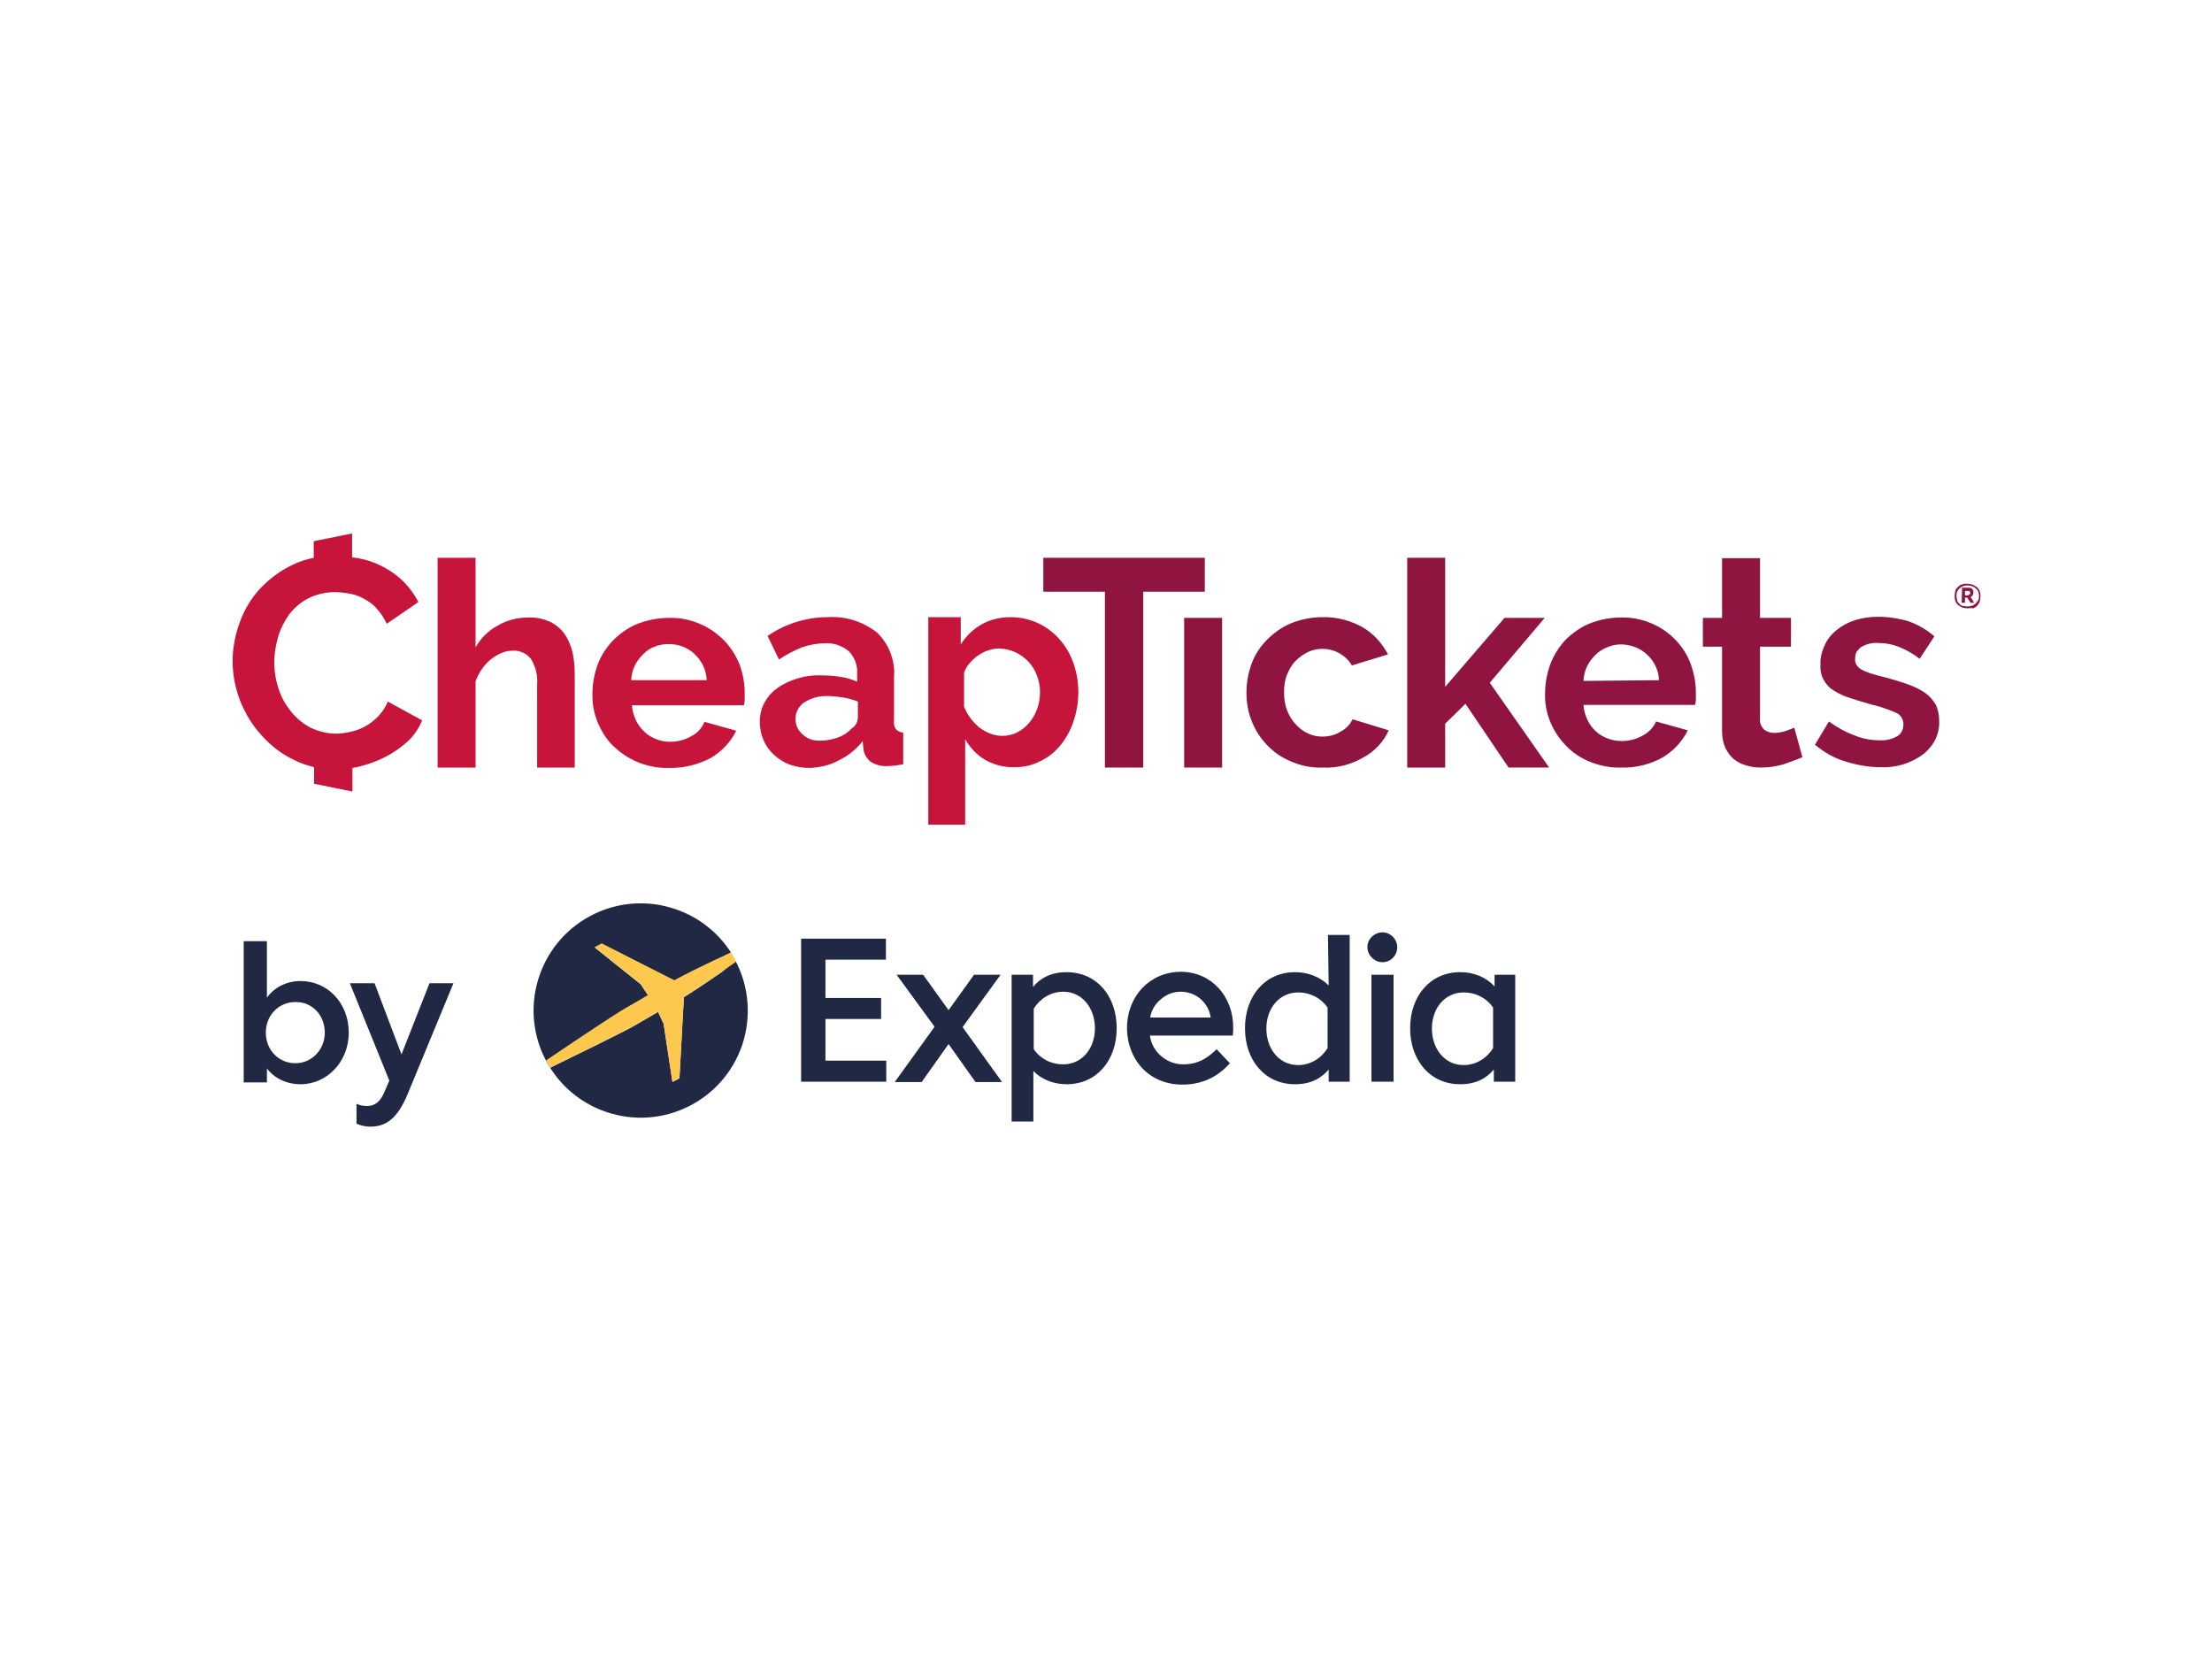 <?xml version="1.0" encoding="UTF-8"?> <svg xmlns="http://www.w3.org/2000/svg" xmlns:xlink="http://www.w3.org/1999/xlink" version="1.0" id="katman_1" x="0px" y="0px" viewBox="0 0 600 450" style="enable-background:new 0 0 600 450;" xml:space="preserve"> <style type="text/css"> .st0{fill:#C6143B;} .st1{fill:#901440;} .st2{fill-rule:evenodd;clip-rule:evenodd;fill:#202843;} .st3{fill-rule:evenodd;clip-rule:evenodd;fill:#FDC84D;} .st4{fill:#202843;} </style> <path class="st0" d="M155.9,208.2h-10.2v-22.5c0.2-2.5-0.4-4.9-1.7-7c-0.6-0.7-1.4-1.4-2.2-1.7c-0.9-0.4-1.8-0.6-2.8-0.5 c-1,0-2,0.2-2.9,0.6c-1,0.4-2,1-2.9,1.7c-0.9,0.7-1.8,1.7-2.5,2.7c-0.7,1-1.3,2.2-1.7,3.3v23.4h-10.3v-56.9H129v24.3 c1.4-2.5,3.5-4.6,6-5.9c2.5-1.5,5.4-2.2,8.3-2.2c2.2-0.1,4.4,0.4,6.4,1.4c1.5,0.9,2.8,2,3.8,3.6c0.9,1.5,1.6,3.3,1.9,5 c0.4,1.9,0.5,3.9,0.5,5.9V208.2z"></path> <path class="st0" d="M181.5,208.3c-3,0.1-5.9-0.5-8.6-1.6c-2.4-1-4.6-2.5-6.5-4.3s-3.3-4.1-4.3-6.5c-1-2.5-1.5-5.1-1.4-7.7 c0-2.7,0.5-5.4,1.4-7.9c0.9-2.4,2.3-4.6,4.1-6.5c1.9-1.9,4.1-3.5,6.5-4.5c2.8-1.1,5.7-1.7,8.7-1.7c3-0.1,5.9,0.5,8.6,1.7 c2.4,1,4.6,2.6,6.5,4.5c1.8,1.9,3.1,4,4.1,6.4c0.9,2.5,1.4,5.1,1.4,7.7c0,0.7,0,1.2,0,1.9c0,0.5-0.1,1-0.2,1.5h-30.4 c0.1,1.4,0.5,2.8,1.1,4.1c0.6,1.2,1.3,2.2,2.3,3.1c0.9,0.9,2,1.5,3.2,2s2.5,0.7,3.8,0.7c2,0,4-0.5,5.7-1.5c1.6-0.8,2.9-2.2,3.6-3.9 l8.6,2.4c-1.5,3.1-4,5.7-6.9,7.4C189.4,207.4,185.4,208.4,181.5,208.3z M191.7,184.5c-0.1-2.7-1.3-5.2-3.3-7.1 c-1.9-1.8-4.4-2.7-7-2.7c-1.3,0-2.6,0.2-3.8,0.7c-1.2,0.4-2.2,1.1-3.1,2c-0.9,0.9-1.7,1.9-2.3,3.1c-0.6,1.2-0.9,2.6-1,4L191.7,184.5 L191.7,184.5z"></path> <path class="st0" d="M219.6,208.3c-1.9,0-3.6-0.3-5.4-0.9c-1.6-0.6-3-1.5-4.3-2.7c-1.2-1.1-2.2-2.5-2.8-4c-0.7-1.5-1-3.3-1-4.9 c0-1.8,0.4-3.6,1.2-5.1c0.9-1.6,2-3,3.5-4c1.6-1.2,3.4-2,5.3-2.6c2.2-0.7,4.4-1,6.8-0.9c1.7,0,3.5,0.1,5.1,0.4 c1.5,0.2,3.1,0.7,4.5,1.3v-2.2c0.1-1.1-0.1-2.2-0.5-3.3c-0.4-1-1-2-1.8-2.8c-1.9-1.5-4.2-2.3-6.5-2.1c-2.1,0-4.2,0.4-6.2,1.1 c-2.2,0.9-4.3,2-6.2,3.3l-3.1-6.4c4.8-3.3,10.5-5.1,16.4-5.1c4.8-0.3,9.4,1.2,13.2,4.1c1.6,1.5,2.9,3.4,3.7,5.5 c0.8,2.1,1.2,4.3,1,6.5v12.2c-0.1,0.8,0.1,1.6,0.6,2.2c0.2,0.2,0.6,0.4,0.9,0.6c0.3,0.1,0.7,0.2,1,0.2v8.6c-1.5,0.3-3,0.5-4.5,0.5 c-1.5,0.1-3.1-0.4-4.4-1.2c-1-0.9-1.7-2-1.9-3.4L234,201c-1.7,2.2-3.9,4-6.4,5.2C225.1,207.6,222.3,208.2,219.6,208.3z M222.5,200.9 c1.7,0,3.3-0.3,4.9-0.9c1.4-0.5,2.6-1.3,3.6-2.4c0.5-0.3,0.9-0.7,1.2-1.2s0.4-1,0.5-1.6v-4.5c-1.3-0.5-2.6-0.9-4-1.1 s-2.7-0.4-4.1-0.4c-2.3-0.1-4.5,0.5-6.4,1.7c-0.7,0.4-1.3,1.1-1.7,1.8c-0.4,0.7-0.7,1.5-0.7,2.4c-0.1,0.9,0.1,1.7,0.4,2.5 c0.4,0.8,0.9,1.5,1.5,2C218.9,200.4,220.7,201,222.5,200.9z"></path> <path class="st0" d="M275.3,208.1c-2.8,0.1-5.6-0.6-8.1-2c-2.3-1.4-4.1-3.3-5.4-5.6v23.2h-10v-56.3h8.8v7.4c1.4-2.2,3.3-4.1,5.6-5.4 c2.4-1.4,5.2-2,8-2c2.5,0,5.1,0.6,7.3,1.6c2.2,1,4.2,2.5,5.8,4.3c1.7,1.9,3,4.1,3.8,6.4c0.9,2.5,1.4,5.2,1.4,7.9 c0,2.7-0.4,5.4-1.3,8c-0.7,2.3-2,4.6-3.5,6.5c-1.5,1.8-3.3,3.3-5.4,4.3C280,207.6,277.7,208.1,275.3,208.1z M271.9,199.6 c1.4,0,2.8-0.3,4.1-1c1.2-0.6,2.3-1.5,3.3-2.7c0.9-1.1,1.6-2.4,2.1-3.8s0.7-3,0.7-4.5c0-1.5-0.3-3.1-0.9-4.5 c-0.5-1.4-1.3-2.6-2.3-3.7c-1-1-2.2-1.9-3.5-2.5c-1.4-0.6-2.9-1-4.4-1c-1,0-2,0.2-2.9,0.5c-1,0.3-1.9,0.8-2.8,1.4 c-0.9,0.6-1.6,1.3-2.3,2.1c-0.7,0.7-1.2,1.7-1.5,2.6v9.2c0.9,2.2,2.3,4.1,4.1,5.6C267.6,198.8,269.7,199.6,271.9,199.6z"></path> <path class="st1" d="M326.8,160.5h-16.7v47.7h-10.4v-47.7H283v-9.2h43.8V160.5z"></path> <path class="st1" d="M331.5,167.6h-10.3v40.6h10.3V167.6z"></path> <path class="st1" d="M338.1,187.8c0-2.7,0.5-5.3,1.4-7.8c0.9-2.4,2.3-4.6,4.1-6.4c1.9-1.9,4.1-3.5,6.5-4.5c2.7-1.1,5.7-1.7,8.6-1.7 c3.8-0.1,7.7,0.9,11,2.8c2.9,1.7,5.2,4.3,6.8,7.3l-9.8,3c-0.8-1.4-2-2.5-3.4-3.3c-1.4-0.8-3-1.2-4.6-1.2c-1.4,0-2.8,0.3-4,0.9 c-1.2,0.6-2.3,1.4-3.3,2.4c-1,1-1.7,2.3-2.3,3.7c-0.6,1.5-0.8,3.1-0.8,4.8c0,1.6,0.2,3.3,0.8,4.8c0.5,1.4,1.3,2.7,2.3,3.8 c0.9,1,2,1.9,3.3,2.5c1.2,0.6,2.6,0.9,4,0.9c1.7,0,3.5-0.4,5-1.4c1.4-0.7,2.5-1.9,3.2-3.3l9.8,3c-1.4,3.1-3.8,5.7-6.8,7.3 c-3.4,2-7.2,3-11.2,2.8c-3,0.1-5.9-0.5-8.6-1.7c-2.5-1-4.7-2.6-6.5-4.5c-1.8-1.9-3.2-4.1-4.1-6.5 C338.5,193.1,338.1,190.4,338.1,187.8z"></path> <path class="st1" d="M409.2,208.2l-11.7-17.3l-5.5,5.4v11.9h-10.3v-56.9H392v35l16.1-18.7H419l-14.9,17.6l16.1,23L409.2,208.2 L409.2,208.2z"></path> <path class="st1" d="M439.8,208.2c-3,0.1-5.9-0.5-8.6-1.6c-2.5-1-4.7-2.5-6.5-4.4c-1.8-1.9-3.2-4-4.2-6.4c-1-2.5-1.5-5.1-1.4-7.7 c0-2.7,0.5-5.4,1.4-7.9c0.9-2.4,2.3-4.6,4-6.5c1.9-1.9,4.1-3.5,6.5-4.5c2.7-1.1,5.7-1.7,8.6-1.7c3-0.1,5.9,0.5,8.6,1.7 c2.4,1,4.6,2.6,6.4,4.5c1.8,1.9,3.1,4,4,6.4c0.9,2.5,1.4,5.1,1.4,7.7c0,0.7,0,1.2,0,1.9c0,0.5-0.1,1-0.2,1.5h-30.3 c0.1,1.4,0.5,2.8,1.1,4.1c0.6,1.2,1.3,2.2,2.3,3.1c1.9,1.7,4.4,2.6,7,2.6c2,0,4-0.5,5.7-1.5c1.6-0.8,2.9-2.2,3.6-3.8l8.6,2.4 c-1.5,3.1-4,5.7-6.9,7.4C447.7,207.3,443.8,208.3,439.8,208.2z M450,184.5c-0.1-2.7-1.3-5.2-3.3-7c-1.4-1.3-3.2-2.2-5.1-2.5 c-1.9-0.4-3.9-0.2-5.7,0.6c-1.2,0.5-2.2,1.1-3.1,2c-0.9,0.9-1.7,1.9-2.3,3.1c-0.6,1.2-0.9,2.6-1,4L450,184.5L450,184.5z"></path> <path class="st1" d="M488.9,205.4c-1.7,0.7-3.3,1.3-5.1,1.9c-2,0.6-4.1,0.9-6.2,0.9c-1.4,0-2.7-0.2-4-0.6c-1.2-0.3-2.3-0.9-3.3-1.7 c-1-0.8-1.7-1.9-2.3-3c-0.6-1.4-0.9-3-0.9-4.5v-23h-5.2v-7.8h5.2v-16.2h10.3v16.2h8.4v7.8h-8.4v19.5c-0.1,0.6,0,1.1,0.2,1.6 c0.2,0.5,0.5,1,0.9,1.4c0.8,0.6,1.7,0.9,2.7,0.9c1,0,2.1-0.2,3.1-0.5c1-0.4,1.9-0.7,2.4-0.9L488.9,205.4z"></path> <path class="st1" d="M510.1,208.1c-3.3,0-6.5-0.6-9.7-1.6c-3-0.9-5.7-2.5-8.1-4.5l3.8-6.3c2.2,1.6,4.5,2.9,7,3.8 c2.2,0.9,4.4,1.3,6.8,1.3c1.7,0.1,3.3-0.3,4.7-1.1c0.6-0.3,1-0.8,1.3-1.4c0.3-0.6,0.4-1.2,0.4-1.9c0-0.7-0.2-1.3-0.6-1.9 c-0.4-0.6-0.9-1-1.5-1.2c-2.1-0.9-4.3-1.7-6.6-2.2c-2.5-0.7-4.7-1.4-6.5-2c-1.5-0.5-3-1.3-4.3-2.2c-1-0.7-1.7-1.7-2.3-2.8 c-0.6-1.2-0.8-2.5-0.7-3.8c-0.1-1.9,0.4-3.7,1.2-5.4c0.7-1.6,1.9-3,3.3-4.1c1.5-1.2,3.1-2,4.9-2.6c2-0.6,4-0.9,6.1-0.9 c2.8,0,5.6,0.4,8.3,1.2c2.6,0.9,5,2.3,7.1,4.1l-4,6.1c-1.8-1.4-3.7-2.5-5.8-3.3c-1.8-0.7-3.6-1-5.6-1c-1.5-0.1-3,0.3-4.3,1 c-0.6,0.4-1,0.9-1.4,1.4c-0.3,0.6-0.4,1.2-0.4,1.9c-0.1,0.6,0.1,1.2,0.4,1.7c0.3,0.5,0.8,0.9,1.3,1.2c0.7,0.4,1.5,0.7,2.3,1 c1,0.3,2.3,0.7,3.6,1c2.7,0.7,5,1.4,6.9,2.1c1.7,0.6,3.3,1.4,4.7,2.4c1.1,0.8,2,1.9,2.7,3.1c0.6,1.3,0.9,2.8,0.9,4.3 c0.1,1.7-0.3,3.5-1,5c-0.7,1.5-1.9,2.9-3.2,4C518.3,207.1,514.2,208.3,510.1,208.1z"></path> <path class="st0" d="M105.2,190.3c-0.6,1.5-1.5,2.8-2.6,4c-1,1-2.2,2-3.5,2.7c-1.2,0.7-2.6,1.2-4,1.5c-1.3,0.3-2.7,0.5-4,0.5 c-2.3,0-4.7-0.6-6.8-1.6c-2-1-3.8-2.5-5.3-4.3c-1.5-1.9-2.7-3.9-3.4-6.2c-0.8-2.3-1.2-4.8-1.2-7.3c0-2.3,0.4-4.6,1-6.7 c0.6-2.2,1.7-4.3,3-6.2c1.4-1.8,3.1-3.3,5.2-4.4c2.2-1.1,4.8-1.7,7.2-1.7c1.3,0,2.7,0.2,4,0.4c1.4,0.3,2.7,0.7,3.9,1.4 c1.3,0.7,2.5,1.5,3.5,2.7c1.1,1.2,2,2.6,2.7,4.1l8.6-5.9c-2-3.8-4.9-6.9-8.6-9c-2.9-1.7-6.1-2.8-9.4-3.1v-6.5l-10.4,2.1v4.5 c-2,0.4-3.9,1-5.7,1.9c-3.3,1.5-6.3,3.8-8.8,6.4c-2.5,2.7-4.4,5.9-5.6,9.3c-1.2,3.3-1.9,6.8-1.9,10.4c0,3.7,0.7,7.3,2,10.7 c1.4,3.5,3.3,6.7,5.8,9.4c2.5,2.8,5.4,5.1,8.8,6.7c1.7,0.9,3.6,1.5,5.5,2v4.5l10.4,2.1v-6.4c0.8-0.1,1.5-0.3,2.3-0.5 c2.3-0.6,4.6-1.4,6.8-2.6c2.2-1.1,4.1-2.5,5.9-4.1c1.7-1.6,3-3.5,3.9-5.7L105.2,190.3z"></path> <path class="st1" d="M533.7,165c-0.5,0-1-0.1-1.4-0.2c-0.4-0.2-0.8-0.4-1.2-0.7c-0.3-0.3-0.6-0.7-0.7-1.1c-0.2-0.4-0.2-0.9-0.2-1.4 s0.1-0.9,0.2-1.4s0.4-0.7,0.7-1c0.3-0.3,0.7-0.6,1.2-0.7c0.9-0.3,1.9-0.2,2.8,0.1c0.4,0.2,0.8,0.4,1.2,0.7c0.3,0.3,0.6,0.7,0.7,1.1 c0.2,0.4,0.2,0.9,0.2,1.4c0,0.5-0.1,0.9-0.2,1.4c-0.2,0.4-0.4,0.8-0.7,1.1c-0.3,0.3-0.7,0.6-1.2,0.7 C534.6,164.9,534.1,165,533.7,165z M533.7,164.5c0.4,0,0.8-0.1,1.2-0.2c0.4-0.1,0.7-0.4,1-0.6c0.2-0.2,0.5-0.6,0.7-0.9 c0.2-0.4,0.2-0.8,0.2-1.2c0-0.4-0.1-0.8-0.2-1.1c-0.1-0.4-0.4-0.7-0.7-0.9c-0.2-0.2-0.6-0.5-1-0.6c-0.8-0.3-1.7-0.3-2.4,0 c-0.4,0.1-0.7,0.4-1,0.6c-0.2,0.2-0.5,0.6-0.6,0.9c-0.2,0.4-0.2,0.7-0.2,1.2c0,0.4,0.1,0.8,0.2,1.2c0.1,0.4,0.4,0.7,0.6,0.9 c0.2,0.3,0.6,0.5,1,0.6C532.9,164.4,533.3,164.5,533.7,164.5z M532.2,159.4h1.9c0.2,0,0.4,0.1,0.5,0.1c0.2,0.1,0.3,0.2,0.4,0.3 c0.1,0.1,0.2,0.3,0.2,0.4c0.1,0.2,0.1,0.3,0.1,0.5c0,0.2-0.1,0.5-0.2,0.7c-0.1,0.2-0.3,0.4-0.6,0.5l1,1.6h-1l-0.9-1.4H533v1.4h-0.9 L532.2,159.4L532.2,159.4z M533.9,161.4c0.1,0,0.1,0,0.2-0.1c0.1,0,0.1-0.1,0.2-0.1c0.1-0.1,0.1-0.3,0.1-0.4c0-0.1,0-0.2,0-0.2 c0-0.1-0.1-0.1-0.1-0.2c-0.1-0.1-0.2-0.1-0.4-0.1H533v1.2H533.9z"></path> <path class="st2" d="M199.6,260.8c3.5,6.8,4.3,14.9,1.7,22.7c-5.2,15.2-21.7,23.3-36.9,18.1c-15.2-5.2-23.3-21.7-18.1-36.9 c5.2-15.2,21.7-23.3,36.9-18.1c6.5,2.2,11.7,6.5,15.1,11.8c-1.4,0.7-2.8,1.4-4.2,2c-3.8,1.8-7.3,3.5-11.2,5.6l-19.7-10l-1.9,1 l12.5,10l2,3c0,0-3.7,2.2-6.2,3.6c-3,1.7-17.3,11.3-21.4,14.1c0.3,0.6,0.7,1.2,1.1,1.9c4.5-2.2,19.9-9.7,23-11.5 c2.5-1.5,6.2-3.6,6.2-3.6l1.5,3.2l2.4,15.8l1.9-1l1.2-22c3.7-2.3,7-4.6,10.4-6.9C197,262.5,198.3,261.6,199.6,260.8z"></path> <path class="st3" d="M198.3,258.3c-1.4,0.7-2.8,1.4-4.2,2c-3.8,1.8-7.3,3.5-11.2,5.6l-19.7-10l-1.9,1l12.5,10l2,3 c0,0-3.7,2.2-6.2,3.6c-3,1.7-17.3,11.3-21.4,14.1c0.3,0.6,0.7,1.2,1.1,1.9c4.5-2.2,19.9-9.7,23-11.5c2.5-1.5,6.2-3.6,6.2-3.6 l1.5,3.2l2.4,15.8l1.9-1l1.2-22c3.7-2.3,7-4.6,10.4-6.9c1.2-0.9,2.5-1.7,3.8-2.7C199.2,259.9,198.7,259.1,198.3,258.3z"></path> <path class="st2" d="M405.4,267.6v-3.2h5.6v29h-5.8v-3.3c-2,2.4-4.9,4-9.1,4c-8.3,0-13.6-6.6-13.6-15.2c0-8.6,5.3-15.2,13.6-15.2 C399.8,263.7,403.2,265.1,405.4,267.6z M405,273.3c-1.7-2.5-4.6-4.1-8-4.1c-5.1,0-8.6,4.3-8.6,9.8c0,5.4,3.4,9.9,8.6,9.9 c3.5,0,6.4-2,8-4.6V273.3z"></path> <path class="st4" d="M370.9,256.9c0-2.2,1.9-4,4.1-4c2.2,0,4,1.9,4,4c0,2.3-1.8,4.1-4,4.1S370.9,259.1,370.9,256.9z"></path> <path class="st4" d="M372,264.4h6v29h-6V264.4z"></path> <path class="st2" d="M360.2,253.6h5.9v39.8h-5.7v-3.3c-2,2.4-4.9,4-9.1,4c-8.3,0-13.6-6.6-13.6-15.2c0-8.6,5.3-15.2,13.6-15.2 c3.5,0,6.8,1.3,9.1,3.6L360.2,253.6L360.2,253.6z M360.1,273.3c-1.7-2.5-4.6-4.1-8-4.1c-5.1,0-8.6,4.3-8.6,9.8 c0,5.4,3.4,9.9,8.6,9.9c3.5,0,6.4-2,8-4.6V273.3z"></path> <path class="st2" d="M320.7,294.2c2.6,0,5-0.5,7.2-1.5s4-2.4,5.7-4.3l-3.6-3.8c-1.2,1.2-2.5,2.2-4,3c-1.5,0.7-3.1,1.1-5.1,1.1 c-4.5,0-8.4-3.4-9-7.8h22.5c0-0.1,0-0.1,0-0.2c0.1-0.7,0.1-1.4,0.1-2.1c0-8.3-5.9-15-14.2-15c-8.3,0-14.6,6.5-14.6,15.3 C305.8,287.8,312,294.2,320.7,294.2z M312,276h16.4c-0.6-4-3.9-7-8.2-7c-2.2,0-4.1,0.9-5.6,2.3C313.2,272.5,312.2,274.3,312,276z"></path> <path class="st2" d="M280.3,290.5v13.7h-5.9v-39.8h5.8v3.3c2-2.4,4.9-4,9.1-4c8.3,0,13.6,6.6,13.6,15.2c0,8.6-5.3,15.2-13.6,15.2 C285.8,294.1,282.5,292.8,280.3,290.5z M280.4,284.6c1.7,2.5,4.6,4.1,8,4.1c5.1,0,8.6-4.3,8.6-9.8c0-5.4-3.4-9.9-8.6-9.9 c-3.5,0-6.4,2-8,4.6V284.6z"></path> <path class="st4" d="M253.5,278.5l-10.3-14.1h7.2l6.9,9.6l6.9-9.6h7.2l-10.3,14.2l10.7,14.9h-7.2l-7.3-10.3l-7.3,10.3h-7.3 L253.5,278.5z"></path> <path class="st4" d="M223.9,276.4H239v-5.7h-15.1v-10.4h16.4v-5.7h-23v38.8h23.1v-5.7h-16.5L223.9,276.4L223.9,276.4z"></path> <path class="st4" d="M72.4,293.4v-3.6c2,2.7,5.4,4.3,9.1,4.3c7.3,0,13.1-6.2,13.1-14c0-8-5.7-14-13.1-14c-3.7,0-7.1,1.7-9.1,4.5 v-15.3h-6.3v38.3h6.3V293.4z M88.1,280.1c0,4.6-3.5,8.3-8,8.3c-4.5,0-8-3.6-8-8.3s3.5-8.3,8-8.3C84.7,271.7,88.1,275.4,88.1,280.1z M100.5,305.6c4.5,0,7.5-2.6,10.1-8.9l12.4-30h-6.5l-7.6,19.3l-7.3-19.3h-6.7l10.7,26.4l-1.2,2.8c-1.2,3-2.7,4.1-4.9,4.1 c-1,0-2-0.2-2.8-0.6v5.4C97.7,305.2,98.8,305.6,100.5,305.6z"></path> </svg> 